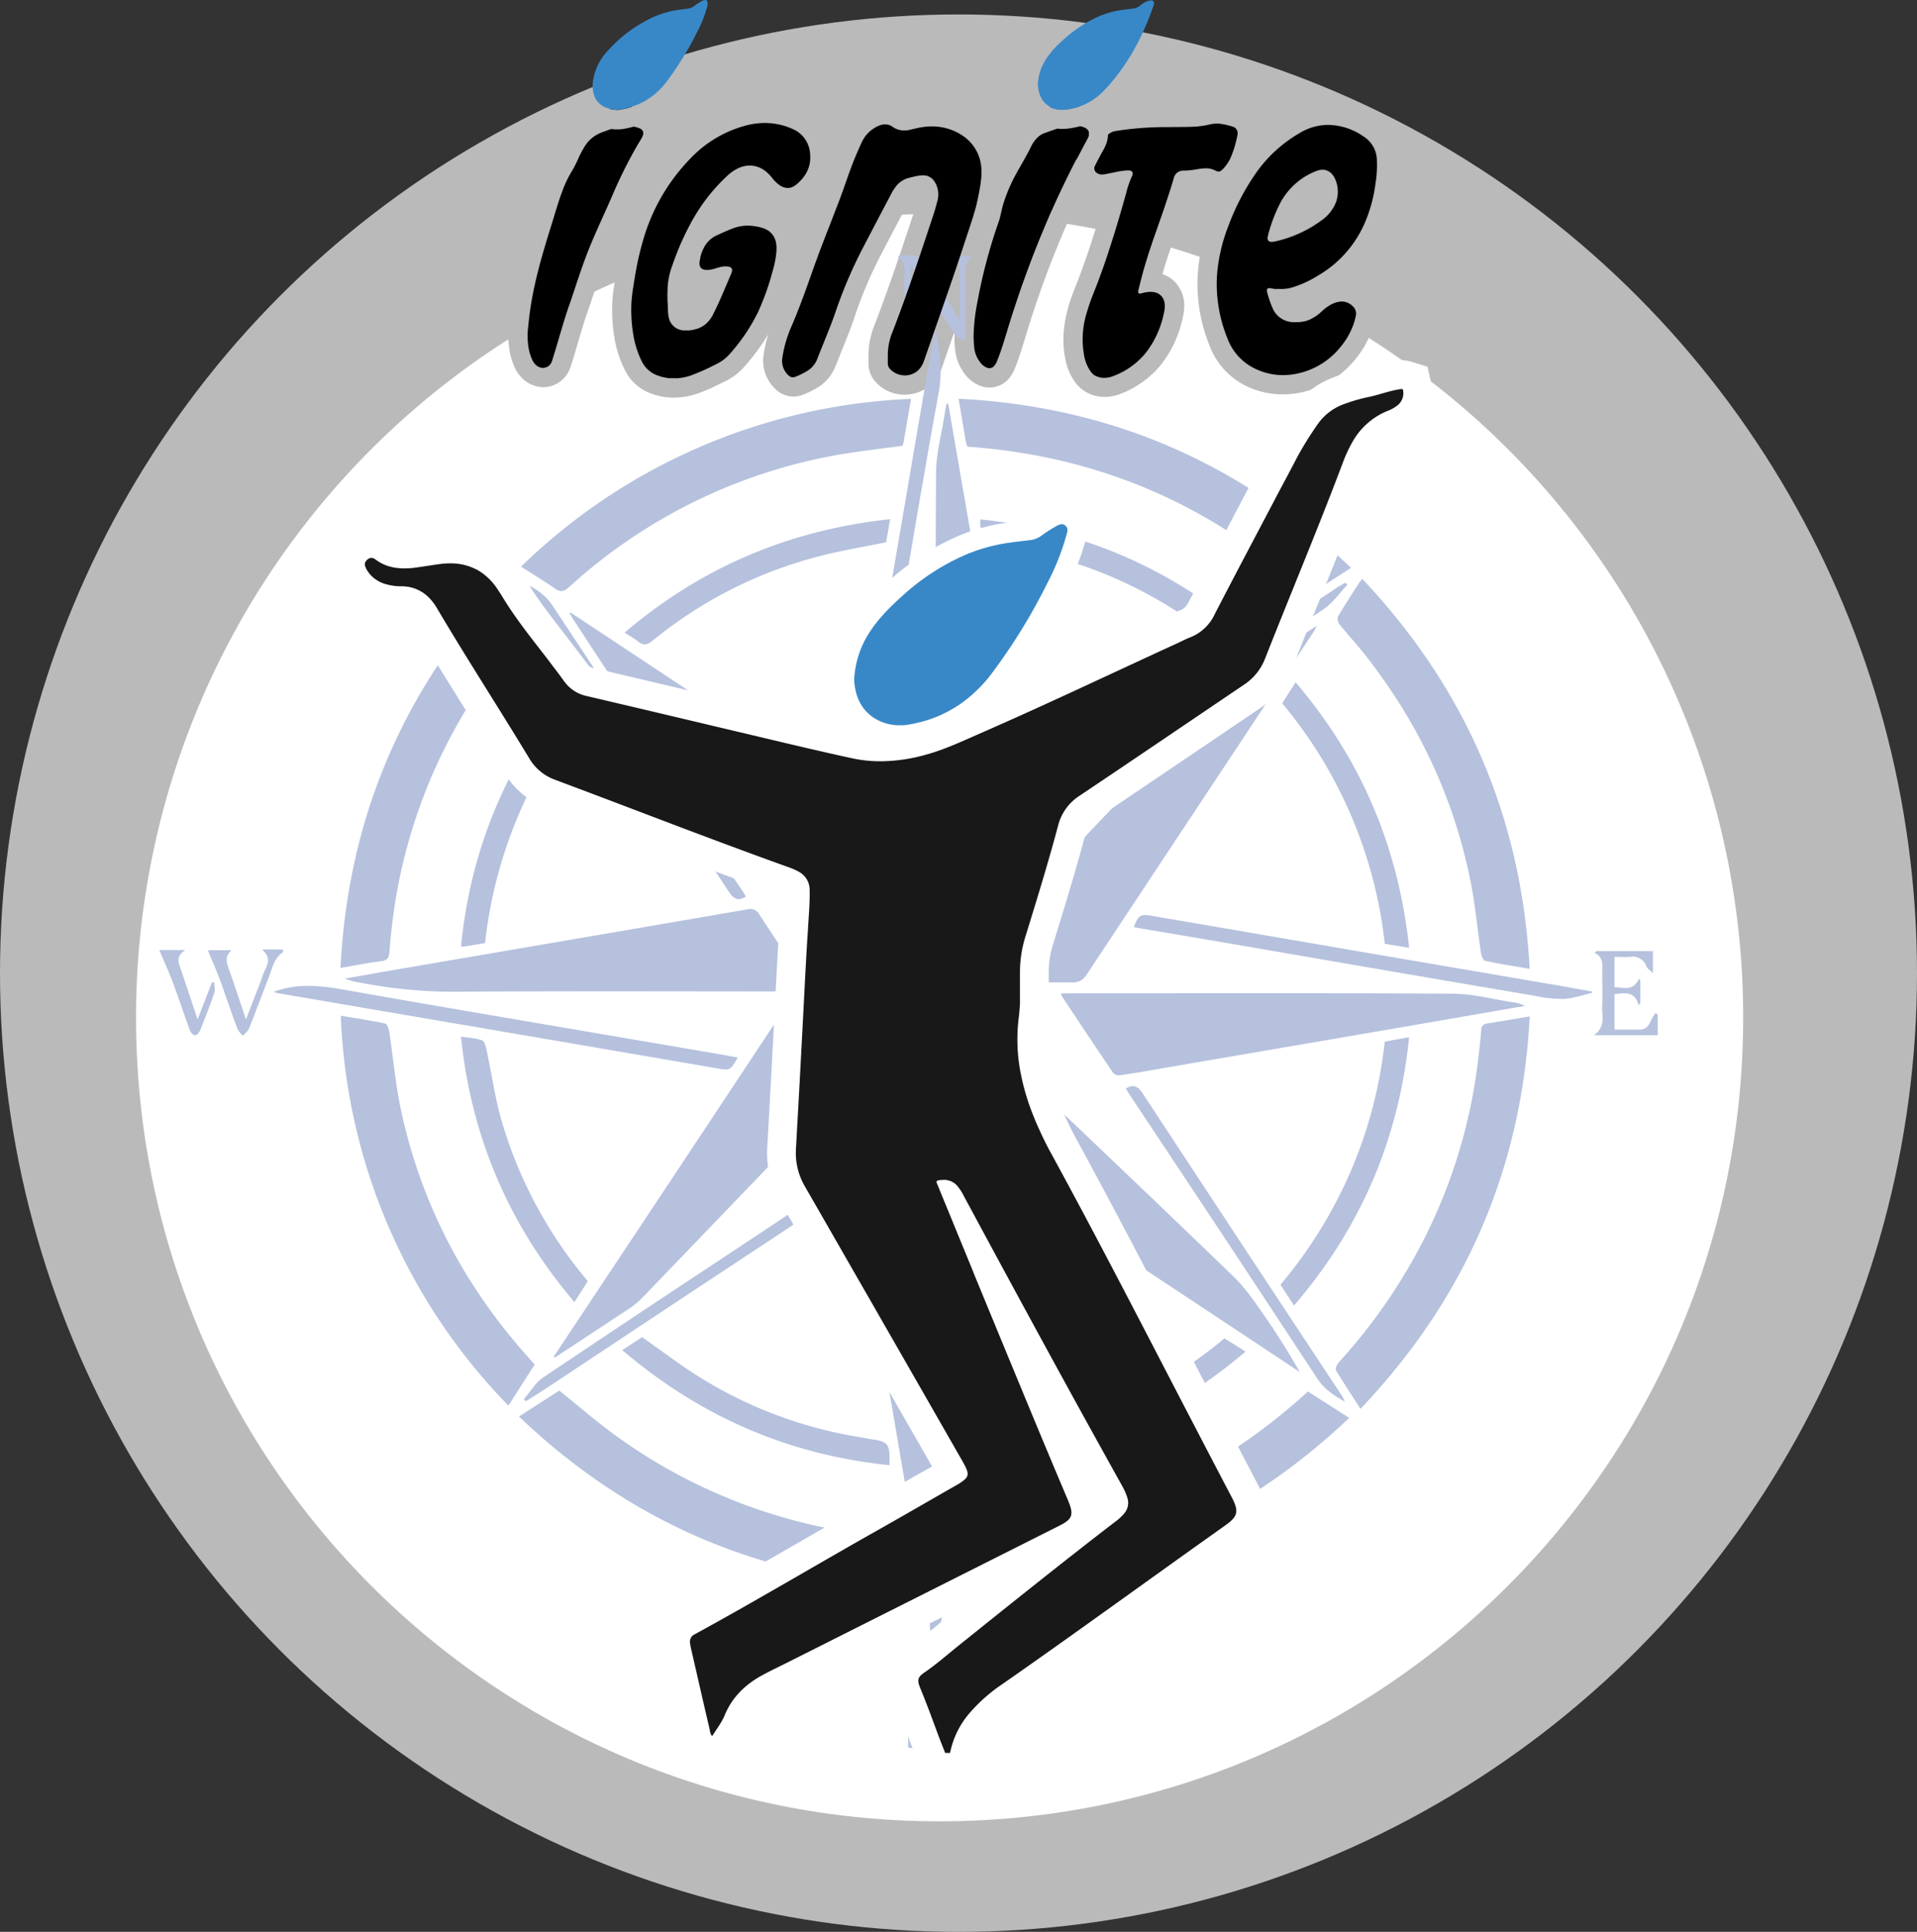 <svg xmlns="http://www.w3.org/2000/svg" viewBox="0 0 664.94 669.94"><rect x="0" y="0" width="664.94" height="669.94" fill="#333333" stroke="none"/><defs><style>.cls-1{fill:#bababa;}.cls-2{fill:#fff;}.cls-3{fill:#b5c1dd;}.cls-4{fill:#181818;}.cls-5{fill:#3888c8;}</style></defs><title>retreat_1</title><g id="Layer_2" data-name="Layer 2"><g id="Layer_7" data-name="Layer 7"><g id="Layer_2-2" data-name="Layer 2"><circle class="cls-1" cx="332.47" cy="337.48" r="332.47"></circle><path class="cls-2" d="M604.64,352.88c0,153.94-124.79,278.73-278.72,278.73S47.19,506.82,47.19,352.88A278.52,278.52,0,0,1,176.35,117.66c0,.73.08,1.47.17,2.23a23.93,23.93,0,0,0,2,7.54,12.85,12.85,0,0,0,3,4.1,10.43,10.43,0,0,0,6.93,2.74,10,10,0,0,0,9.4-6.88c.26-.72.46-1.39.66-2l.18-.61c.62-2,1.21-4,1.79-6,1.12-3.8,2.19-7.41,3.45-11,.7-2,1.39-4.1,2.08-6.14l.16-.48c2.31-1.11,4.65-2.17,7-3.22,0,0,0,.07,0,.1l-.13.93a48.24,48.24,0,0,0-.66,5.92,59.89,59.89,0,0,0,.78,12.49,39.23,39.23,0,0,0,3.67,11.11,16.34,16.34,0,0,0,9.08,8,22.12,22.12,0,0,0,7.78,1.41,25.87,25.87,0,0,0,8-1.34,55.79,55.79,0,0,0,7.56-3.23l1.91-.92a21.54,21.54,0,0,0,7.29-5.53,78,78,0,0,0,8.06-11,45.23,45.23,0,0,0-1.67,7.43,13.45,13.45,0,0,0,3.87,11.37,9.13,9.13,0,0,0,6.49,2.85,8.77,8.77,0,0,0,3.29-.65,28.71,28.71,0,0,0,5.19-2.55,15,15,0,0,0,6.12-7.3c.73-1.89,1.52-3.83,2.28-5.71,1.36-3.35,2.76-6.82,4-10.39A152.91,152.91,0,0,1,304.71,90c2.57-5,5.17-9.89,7.76-14.83l.39-.72c1.31-.07,2.62-.12,3.92-.16-4.16,12.6-8.49,25.61-13.31,38.1a28.47,28.47,0,0,0-2.23,11.31V126a9.34,9.34,0,0,0,2.62,6.6,13.55,13.55,0,0,0,9.83,4.29,10.44,10.44,0,0,0,1.36-.08,13.54,13.54,0,0,0,11.76-9.57c1.42-4.1,2.86-8.2,4.27-12.29,0,.77,0,1.57,0,2.37v.38c0,.21,0,.44,0,.69,0,.71.09,1.59.19,2.51a16.56,16.56,0,0,0,3.65,9.15,12.4,12.4,0,0,0,5,3.72,9.59,9.59,0,0,0,3.34.63,8.86,8.86,0,0,0,6.45-2.86,12,12,0,0,0,2.3-3.76c1.52-3.76,2.67-7.56,3.67-10.92a347.14,347.14,0,0,1,14.42-39.23q5,.78,9.93,1.76c-1.58,5.1-3.37,10.48-5.38,15.84-.36,1-.75,1.95-1.12,2.91-1,2.55-2.05,5.19-2.87,8-1.91,6.61-2.3,12.52-1.18,18.08a19.93,19.93,0,0,0,3.37,8.24,12.5,12.5,0,0,0,10.22,5.18c.22,0,.43,0,.64,0a15.71,15.71,0,0,0,5.21-1.16,33.2,33.2,0,0,0,13.89-10.15,39.32,39.32,0,0,0,7.38-15.9,19.49,19.49,0,0,0,.59-4.23,11.8,11.8,0,0,0-3.26-8.45,10.93,10.93,0,0,0-4.31-2.66c0-.1.06-.22.09-.33.85-3,1.81-5.94,2.82-8.91,3.37,1,6.73,2.09,10.05,3.22a55.87,55.87,0,0,0-.81,9.12A56.86,56.86,0,0,0,419.61,120a25.51,25.51,0,0,0,11.8,13.43A28.9,28.9,0,0,0,445,136.76a31,31,0,0,0,5.22-.46,32.64,32.64,0,0,0,20.27-12.19,31.23,31.23,0,0,0,4.27-6.93A278.49,278.49,0,0,1,604.64,352.88Z"></path></g><g id="Layer_11" data-name="Layer 11"><g id="LxmPsU.tif"><path class="cls-3" d="M192.09,470.44q20.39-30.68,40.77-61.37,19.72-29.76,39.43-59.54a4.5,4.5,0,0,1,3-2c15.14-.13,30.27-.09,46-.09-2.19,2.34-4,4.33-5.86,6.27q-46.35,48.22-92.73,96.43a25.35,25.35,0,0,1-4.15,3.45c-8.7,5.78-17.44,11.49-26.17,17.23Z"></path><path class="cls-3" d="M328,347.25l25.07,23.94c25,23.81,50,47.54,74.79,71.5,4,3.85,7.21,8.56,10.4,13.13,4.5,6.44,8.66,13.12,12.61,20q-10.19-6.75-20.35-13.5Q380.41,429.16,330.25,396a4.46,4.46,0,0,1-2.29-4.35C328,377.08,328,362.51,328,347.25Z"></path><path class="cls-3" d="M197.86,212.38l17.45,11.56q51.33,34,102.69,67.93a5.3,5.3,0,0,1,2.73,5c0,13.44.29,26.87.47,40.31,0,1,0,2,0,3.64l-15.76-14.93q-43.35-41.15-86.65-82.3a32.56,32.56,0,0,1-4.56-5.45c-5.41-8.06-10.71-16.2-16-24.31-.24-.36-.43-.75-.65-1.13Z"></path><path class="cls-3" d="M328.17,341c4.68-5,8.88-9.45,13.11-13.9q42.62-44.88,85.27-89.73A31.57,31.57,0,0,1,432,233.3c8-5.31,16-10.57,24.68-16.25a20,20,0,0,1-.9,1.84q-39.36,59.43-78.7,118.85c-1.29,1.95-2.6,3-5.19,2.95-12.87-.05-25.73.19-38.6.32Z"></path><path class="cls-3" d="M281,343.82h-4.85c-39.75,0-79.51-.16-119.26.1a169.4,169.4,0,0,1-31.74-3.11,27.81,27.81,0,0,1-5.6-1.44c6.52-1.14,13-2.3,19.55-3.42q36.28-6.21,72.56-12.42,23.77-4.06,47.53-8.17a3.58,3.58,0,0,1,4.21,1.79c5.13,7.91,10.45,15.7,15.68,23.53C279.67,341.53,280.17,342.43,281,343.82Z"></path><path class="cls-3" d="M368.13,344.47h3c44.23,0,88.46-.14,132.69.14,7.06,0,14.1,1.95,21.15,3a11.51,11.51,0,0,1,4,1.22l-44,7.61-79.57,13.64c-5.62,1-11.24,2-16.88,2.8a2.91,2.91,0,0,1-2.4-.77c-6-8.9-12-17.88-17.93-26.84C368.06,345.15,368.13,344.92,368.13,344.47Z"></path><path class="cls-3" d="M328.9,140q1.83,10.59,3.65,21.17,6,34.57,11.88,69.16,4.29,25,8.5,50.06a2.81,2.81,0,0,1-.85,2.33c-8.95,6.12-18,12.13-27.31,18.39-.09-1.13-.22-1.92-.22-2.71,0-44.8-.14-89.59.14-134.39,0-6.86,2-13.72,3-20.57.18-1.16.44-2.31.66-3.47Z"></path><path class="cls-3" d="M319.79,548.28c-.67-3.76-1.37-7.52-2-11.29q-6.81-39.8-13.61-79.58-4.25-24.89-8.41-49.8a2.78,2.78,0,0,1,.9-2.27c8.9-6,17.85-12,27.29-18.31.08,1.27.17,2.14.17,3,0,44.61.14,89.22-.14,133.83,0,7.06-2,14.1-3.08,21.15-.17,1.08-.4,2.15-.6,3.23Z"></path><path class="cls-3" d="M468.63,196.92l-14.28,9.22q-50.5-46.44-118.79-51.24a8.31,8.31,0,0,1-.48-1.4c-.84-4.87-1.65-9.74-2.58-15.22C385.18,140.94,430.2,160.48,468.63,196.92Z"></path><path class="cls-3" d="M176.76,199.57c3,4.65,5.77,8.84,8.31,13.19.37.63-.18,2.26-.82,3A193.88,193.88,0,0,0,159,250.61a184.51,184.51,0,0,0-22.72,67.75c-.5,3.87-.91,7.76-1.19,11.65-.14,2-.62,3.05-2.87,3.32-4.59.56-9.13,1.49-14.12,2.34C120.8,282.82,140.39,237.84,176.76,199.57Z"></path><path class="cls-3" d="M471.9,488.58c-3-4.71-5.89-9-8.5-13.39-.33-.55.36-2.08,1-2.77A192.5,192.5,0,0,0,488,440.52a185.45,185.45,0,0,0,24.36-70.16c.57-4.34,1.06-8.7,1.41-13.06a2.22,2.22,0,0,1,2.18-2.38c4.68-.75,9.36-1.55,14.65-2.44C527.88,405.13,508.39,450.17,471.9,488.58Z"></path><path class="cls-3" d="M180,491.23l14-9c6.37,5.12,12.35,10.31,18.72,15a187.37,187.37,0,0,0,87.95,34.92c3.58.47,7.21.65,10.8,1.09.7.09,1.81.67,1.91,1.18,1,5,1.79,10.07,2.73,15.56C263.35,547.15,218.27,527.66,180,491.23Z"></path><path class="cls-3" d="M453.68,482.56c4.66,3,9.29,5.94,14.33,9.16-38.11,36.06-82.95,55.4-135.37,58.19,1-5.69,1.89-11,2.86-16.64Q403.35,528.56,453.68,482.56Z"></path><path class="cls-3" d="M118.18,352.24c5.4.9,10.46,1.65,15.46,2.72.65.14,1.21,1.88,1.38,2.94,1.4,9.11,2.18,18.35,4.13,27.34,7,32.52,22.11,61,44.31,85.72.63.7,1.25,1.41,2,2.23l-9.11,14.26a204.74,204.74,0,0,1-58.14-135.21Z"></path><path class="cls-3" d="M316,138.33c-.9,5.25-1.71,10-2.54,14.8a11.31,11.31,0,0,1-.44,1.46c-8,1.13-16,1.93-23.8,3.4a186.18,186.18,0,0,0-91.87,45.64c-1.86,1.68-3.06,1.74-5,.37-3.66-2.56-7.5-4.86-11.62-7.49A205.77,205.77,0,0,1,316,138.33Z"></path><path class="cls-3" d="M472.5,200.71c35.95,38.09,55.3,82.88,58.08,135.28-5.41-.94-10.45-1.72-15.43-2.78-.65-.14-1.28-1.66-1.43-2.61-1.28-8.46-2-17-3.73-25.39-5.86-29.06-18.33-55.11-36.68-78.35-2.83-3.59-5.95-6.94-8.81-10.51a2.89,2.89,0,0,1-.38-2.6c2.32-3.93,4.84-7.75,7.3-11.6C471.67,201.76,472,201.4,472.5,200.71Z"></path><path class="cls-3" d="M215.84,468.19l6.9-4.48c6.25,4.38,12.23,8.93,18.54,13a150.34,150.34,0,0,0,58,21.84c.75.12,1.49.35,2.24.45,6.76.92,7.2,1.48,7,9.11C273.55,504.53,242.9,491.28,215.84,468.19Z"></path><path class="cls-3" d="M432.85,220l-7,4.43c-6.08-4.28-11.83-8.67-17.91-12.56a153.36,153.36,0,0,0-64.74-23.15,3.36,3.36,0,0,1-2.23-1.86,23.26,23.26,0,0,1-.93-4.74,14.6,14.6,0,0,1,0-2C375.18,183.69,405.86,196.94,432.85,220Z"></path><path class="cls-3" d="M168.25,327.06l-7.68,1.25c-.08,0-.18,0-.65-.14,3.47-35,16.78-65.72,39.84-92.75,1,1.43,1.72,2.58,2.48,3.75s1.41,2.24,2.2,3.51A157.19,157.19,0,0,0,168.25,327.06Z"></path><path class="cls-3" d="M448.85,452.74c-1.66-2.54-3.15-4.83-4.7-7.22a158.67,158.67,0,0,0,24.43-39.47,156.74,156.74,0,0,0,11.75-44.83l8.44-1.54C485.19,395.07,472,425.8,448.85,452.74Z"></path><path class="cls-3" d="M488.78,328.69l-8.44-1.38a156.69,156.69,0,0,0-35.58-83.4l4.64-7.31C472.05,263.22,485.05,293.58,488.78,328.69Z"></path><path class="cls-3" d="M424.73,464.12l7.31,4.59c-26.68,22.73-57.12,35.71-92,39.39.22-1.62.38-3,.61-4.35s.5-2.59.79-4.07A157.22,157.22,0,0,0,424.73,464.12Z"></path><path class="cls-3" d="M203.87,444.33l-4.62,7.23c-22.69-26.69-35.73-57.1-39.36-92.06,2.66.41,5.15.48,7.37,1.29.84.31,1.26,2.27,1.54,3.55,1.7,7.89,2.85,15.93,5,23.68a151.62,151.62,0,0,0,28.23,54C202.66,442.76,203.24,443.51,203.87,444.33Z"></path><path class="cls-3" d="M308.76,180.05c-.54,3.12-1,5.71-1.38,8-7.68,1.57-15.18,2.82-22.53,4.67a150.48,150.48,0,0,0-58.44,29.42c-1.91,1.55-3.27,1.77-5.14.29-1.33-1.06-2.83-1.9-4.6-3.06C243.27,196.74,273.69,183.8,308.76,180.05Z"></path><path class="cls-3" d="M255.89,366.73c-2.57,4.51-2.69,4.53-6.94,3.8q-46.12-7.92-92.25-15.79Q126.32,349.55,96,344.35a4.23,4.23,0,0,1-1-.41c8.65-3.27,17.26-2,25.94-.44,18.36,3.28,36.74,6.4,55.11,9.55l72.3,12.33C250.8,365.8,253.29,366.27,255.89,366.73Z"></path><path class="cls-3" d="M347.14,412.73c4.49,2.44,4.56,2.45,3.78,7q-5.85,34-11.75,68-6.8,39.66-13.52,79.32c-.35,2-.78,4.09-1.23,6.42-2.74-8.31-2.32-16.29-.82-24.52,4.56-25.08,8.7-50.23,13-75.34C340.1,453.43,343.61,433.19,347.14,412.73Z"></path><path class="cls-3" d="M552.18,344.33c-3.24.73-6.46,1.91-9.73,2.07a47.16,47.16,0,0,1-10.14-1.07Q483.22,337,434.12,328.5q-20.4-3.5-40.82-6.94c1.45-4.08,2.23-4.64,6-4q34.18,5.85,68.36,11.75,36.15,6.19,72.3,12.35c4.1.71,8.2,1.46,12.3,2.19Z"></path><path class="cls-3" d="M301.53,275.11c-4.33-1.62-4.55-1.9-3.9-5.75q5-29.13,10-58.25Q313,180,318.27,148.94l6-34.73c2,7.83,2.64,14.83,1.27,22.27-4.77,25.92-9.05,51.93-13.53,77.91Q306.76,244.74,301.53,275.11Z"></path><path class="cls-3" d="M291,409.5c1.58,2.68.89,4.19-1.64,5.86q-50.08,33-100,66.16c-2.28,1.51-4.61,2.94-6.92,4.41l-.76-.69c2.2-2.54,4-5.71,6.67-7.52,25.43-17.09,51-34,76.56-50.89,7.92-5.26,15.82-10.57,23.74-15.85C289.43,410.46,290.24,410,291,409.5Z"></path><path class="cls-3" d="M390.51,377.51c2.93-1.78,4.4-.55,6,1.91q34.11,51.94,68.4,103.77a15.41,15.41,0,0,1,1.57,2.92c-3.69-2.16-7.11-4.3-9.59-8.08q-32.31-49.2-64.93-98.19C391.46,379.06,391,378.26,390.51,377.51Z"></path><path class="cls-3" d="M467.36,202.81c-2.75,2.87-5.09,6.34-8.31,8.5Q409.13,244.78,359,277.88c-.39.26-.79.5-1.25.78-1.71-2.51-1.18-4,1.35-5.7q52.69-34.69,105.27-69.58c.75-.49,1.55-.89,2.33-1.33Z"></path><path class="cls-3" d="M182.12,202.33c3.72,1.87,7,3.88,9.4,7.48Q224.7,260,258.15,309.92c.2.31.35.65.52,1-2.76,1.78-4.25.77-5.9-1.74q-34.7-52.56-69.57-105C182.81,203.56,182.48,202.94,182.12,202.33Z"></path><path class="cls-3" d="M311.92,88.58a36.79,36.79,0,0,1,5.66.09,4.32,4.32,0,0,1,2.49,1.89c3.57,5.51,7,11.11,10.51,16.67.59,1,1.22,1.87,2.31,3.51,0-6.74.09-12.68-.09-18.61,0-1-1.24-1.95-2.13-3.25h6.51c-3.8,3.67-2,8.29-2.19,12.52-.26,5.41-.06,10.83-.06,16.25l-.78.66c-1-.8-2.3-1.4-3-2.42-5-7.67-9.81-15.42-15-23.63a25,25,0,0,0-.29,2.5c0,5.06-.14,10.11,0,15.16a67.25,67.25,0,0,0,1.15,7.75H311c3.68-2.54,2.63-5.8,2.69-8.77.09-4.1,0-8.2,0-12.3,0-2.66.7-5.52-2.24-7.44Z"></path><path class="cls-3" d="M575,351.78V359H552.87c4.2-2.94,2.73-6.63,2.87-9.95.16-3.8.06-7.62,0-11.43,0-2.65.73-5.53-2.7-7.25l.66-.52h19.64v7.6c-1-1-1.9-1.48-2.2-2.22a5,5,0,0,0-5.59-3.4c-1.79.13-3.58,0-5.55,0v10.51c3.12.1,6.5,1.56,8.55-3l.43.71v7.77l-.6.79c-1.37-5.18-4.9-4.13-8.38-3.89v12.33h8.82c3.58,0,3.57-3.86,5.46-5.68Z"></path><path class="cls-3" d="M315,606v-6.8l.73-.41a31,31,0,0,1,1.74,2.7c1.68,3.34,3.86,4.57,7.37,4a5.49,5.49,0,0,0,4.71-4.4,4.9,4.9,0,0,0-2.21-5.72c-2.12-1.26-4.36-2.31-6.55-3.47-2.73-1.45-4.82-3.35-5-6.76-.24-5.65,4.23-9.29,9.76-7.9,1.76.45,3.55.81,5.91,1.34v5.84l-.84.41c-.67-1.07-1.38-2.12-2-3.22-2-3.55-6.31-4.11-8.37-1-1.44,2.14-1,4.47,1.51,6.13a52.3,52.3,0,0,0,5.57,2.88c5.73,2.92,7.66,6.7,5.95,11.63-1.58,4.55-6.7,7-12.25,5.91C319.13,606.71,317.16,606.39,315,606Z"></path><path class="cls-3" d="M90.87,329.26h7.25c0,.4.17.85.07.92-3.14,2.05-3.73,5.54-4.94,8.67-2.3,5.94-4.5,11.91-6.87,17.81-.39,1-1.44,1.7-2.18,2.53a10.43,10.43,0,0,1-1.87-2.45c-2.08-5.61-4-11.28-6-16.89C75,336.4,73.52,333,72.08,329.51H80c0-.06.15.21.1.26-2.32,2.13-1.39,4.42-.52,6.86,1.91,5.33,3.65,10.73,5.74,16.91,1.19-3.12,2.12-5.53,3.05-7.94s1.94-4.76,2.7-7.2C92,335.52,94.94,332.73,90.87,329.26Z"></path><path class="cls-3" d="M55.23,329.45h9.09c-3.59,2.31-2.33,4.58-1.53,6.89,1.88,5.47,3.67,11,5.74,17.17l5-12.86.81.07c0,1.21.32,2.52,0,3.6-1.52,4.4-3.2,8.74-4.94,13.06-.29.72-1.19,1.65-1.8,1.64s-1.46-1-1.73-1.71c-2.12-5.79-4.06-11.66-6.21-17.44C58.28,336.34,56.7,332.92,55.23,329.45Z"></path><path class="cls-3" d="M327.92,344.42c-1.5,1.1-2.38,2.24-3.09,2.14a3,3,0,0,1-1.92-2.15c-.09-.58,1.11-1.91,1.77-1.94C325.5,342.44,326.36,343.42,327.92,344.42Z"></path></g></g><g id="Layer_1-2" data-name="Layer 1"><path class="cls-4" d="M324.38,612.78l-2-5c-.61-1.53-1.21-3-1.78-4.59-2.26-6.19-4.22-11.31-6.18-16.14s-.94-8.4,3.41-11.37c2.8-1.93,5.44-4.1,8.23-6.4,1.05-.86,2.11-1.73,3.17-2.58l2.8-2.25C348.86,551,366.23,537,383.63,523.7a14,14,0,0,0,1.79-1.54l.14-.14a4.69,4.69,0,0,0,.41-.47c.35-.46.32-.55.23-.83a15.67,15.67,0,0,0-1.31-3c-9-16.18-18.2-32.86-28.05-50.93l-.95-.95V465c-4.23-7.75-8.41-15.43-12.47-22.94,5.74,14,11.84,28.78,18,43.52l.38.92v0c4.42,10.65,8.93,21.43,13.42,32.05.32.78.59,1.49.81,2.15,1.7,5.24.24,9.13-4.47,11.94-.91.55-1.81,1-2.67,1.41l-.67.33-92.35,46.44-.72.36-2.55,1.27c-2,1-3.83,1.89-5.66,2.88-5.36,2.9-8.92,6.66-10.91,11.47a32.66,32.66,0,0,1-3.34,5.84c-.45.67-.9,1.35-1.34,2l-3.48,5.66-4.47-4.92a8.48,8.48,0,0,1-2.08-4.76c0-.11,0-.22,0-.32-1.55-6.62-3.06-13.24-4.58-19.86l-1.81-7.92c-.14-.63-.29-1.38-.39-2.21a7.75,7.75,0,0,1,4.13-7.93c12.84-7,25.72-14.43,38.17-21.62,7.82-4.51,15.91-9.17,23.92-13.69,6.34-3.58,12.76-7.27,19-10.83l8.9-5.1c.55-.33,1.09-.63,1.59-.95-.42-.79-.88-1.6-1.37-2.45l-27.39-47.77q-4.89-8.55-9.8-17.07-8.24-14.38-16.5-28.73a28,28,0,0,1-3.91-16c.12-2.07.24-4.12.34-6.17.39-6.81.75-13.58,1.12-20.36l.63-11.7q.33-6.13.64-12.27.39-7.69.8-15.38c.18-3.17.38-6.33.58-9.5.18-2.71.35-5.43.51-8.14.12-2.26.17-4.22.13-6a2.16,2.16,0,0,0-1.32-2.07,18.65,18.65,0,0,0-3-1.29c-17.54-6.29-35.23-13-52.35-19.51q-10.53-4-21.06-8l-7.26-2.72a22.23,22.23,0,0,1-11.46-9.55c-4.48-7.37-9.13-14.83-13.62-22l-4.7-7.55c-5.45-8.75-9.84-16-13.8-22.66A13.69,13.69,0,0,0,146,211.5a8.31,8.31,0,0,0-6.56-3.1l-.3,0a24.06,24.06,0,0,1-6.63-1,16.49,16.49,0,0,1-5.17-2.52,15.54,15.54,0,0,1-4.63-5.38l-.2-.38,0-.06a6.88,6.88,0,0,1,1.47-8.41,7,7,0,0,1,5-2.14,7.43,7.43,0,0,1,4.47,1.59,9.45,9.45,0,0,0,3.28,1.6l.43.12c.26.07.53.12.8.17l.92.11c.47,0,1,.07,1.54.07s1.36,0,2-.1c.52,0,1-.1,1.4-.16,1.22-.16,2.45-.35,3.68-.54,1.7-.26,3.46-.53,5.24-.73a28.82,28.82,0,0,1,3.52-.21,24.18,24.18,0,0,1,11.31,2.64,23.49,23.49,0,0,1,2.51,1.51,26.43,26.43,0,0,1,6.34,6.44c.91,1.31,1.72,2.61,2.5,3.87.39.63.77,1.26,1.17,1.88,3.46,5.37,7.52,10.6,11.44,15.66l2.2,2.83c2,2.62,4.08,5.32,6.1,8.06a7.88,7.88,0,0,0,4.9,3.21q19.53,4.58,39,9.21l28.63,6.77c7.81,1.85,16.12,3.8,24.36,5.57a41.88,41.88,0,0,0,4.41.71c.7.06,1.44.13,2.18.16s1.49.06,2.22.06a53.9,53.9,0,0,0,14.67-2.18A113.83,113.83,0,0,0,335.39,251l3.51-1.54c15.5-6.75,31.11-14,46.21-21q10.88-5.05,21.75-10.06l1.09-.52c1-.49,2.08-1,3.26-1.46,2.48-.94,4.26-2.67,5.79-5.62,5-9.71,10.22-19.56,15.23-29.08l4.44-8.42q1.77-3.36,3.56-6.72c1.84-3.46,3.73-7,5.55-10.54a101.59,101.59,0,0,1,6-9.77c.42-.63.84-1.26,1.25-1.89,2.65-4,6.51-6.9,11.8-8.93a61.11,61.11,0,0,1,9.32-2.65c1.3-.28,2.63-.66,4-1.06a57,57,0,0,1,6.18-1.51,7.72,7.72,0,0,1,1.78-.22,7,7,0,0,1,2,.29l2.79.86.63,2.84a10.31,10.31,0,0,1-3.93,10.78,17.84,17.84,0,0,1-4.35,2.41,19.42,19.42,0,0,0-9.69,8.52,43,43,0,0,0-3,6.55C465.06,176.55,459.22,191,453.56,205c-3.33,8.25-6.78,16.79-10.1,25.2a24,24,0,0,1-9.09,11.26l-17.12,11.59c-13.05,8.84-26.55,18-39.86,26.9a12.41,12.41,0,0,0-5.48,7.51c-3.43,12.88-7.41,25.78-11.26,38.27l-.2.65a36,36,0,0,0-1.6,10.69c0,.66,0,1.33,0,2s0,1.48,0,2.22c0,1.19,0,2.37,0,3.57,0,.25,0,.55,0,.86s0,.91,0,1.38c0,.25,0,.51,0,.76,0,.43,0,.85-.06,1.28-.1,1.62-.22,3-.39,4.27a55.4,55.4,0,0,0,.59,17.5,75.06,75.06,0,0,0,3.54,12.44c.86,2.29,1.82,4.57,2.83,6.77,1.1,2.42,2.32,4.84,3.74,7.43,13.47,24.7,26.63,50.05,39.35,74.56l10.2,19.63q5.48,10.51,11,21l2.11,4.05c3.74,7.17,2.68,11.56-3.9,16.22-1.82,1.28-3.65,2.58-5.47,3.88q-7.57,5.37-15.12,10.78l-11.66,8.37c-14.68,10.53-29.85,21.42-44.95,31.91a51.64,51.64,0,0,0-10.22,8.92,25,25,0,0,0-5.94,11.78l-.75,4.1Z"></path><path class="cls-2" d="M486.11,134.94a1.44,1.44,0,0,1,.49.08,5.35,5.35,0,0,1-2.12,5.75,12.61,12.61,0,0,1-3.16,1.72,24.42,24.42,0,0,0-12.1,10.6,48.76,48.76,0,0,0-3.42,7.32c-8.59,22.8-18.05,45.28-27,68a19,19,0,0,1-7.24,9c-19,12.83-37.94,25.71-57,38.48a17.3,17.3,0,0,0-7.53,10.37c-3.46,13-7.44,25.88-11.41,38.73a41.8,41.8,0,0,0-1.83,12.15c0,.71,0,1.42,0,2.14s0,1.41,0,2.12c0,1.17,0,2.34,0,3.51,0,.27,0,.54,0,.8,0,.44,0,.88,0,1.34,0,.22,0,.46,0,.69,0,.39,0,.78-.06,1.16-.08,1.32-.18,2.65-.36,4a60.76,60.76,0,0,0,.63,19.06,79.47,79.47,0,0,0,3.78,13.29q1.37,3.62,3,7.11c1.19,2.62,2.49,5.2,3.88,7.73,17,31.12,33.14,62.67,49.51,94.1q6.53,12.56,13.09,25.07c2.55,4.9,2.15,6.62-2.36,9.81-1.83,1.3-3.66,2.59-5.49,3.9q-7.56,5.37-15.12,10.79c-18.81,13.47-37.56,27-56.56,40.24a56.71,56.71,0,0,0-11.18,9.8,30.05,30.05,0,0,0-7,14.1h-1.7c-.82-2.11-1.68-4.21-2.47-6.33-2-5.45-4-10.88-6.23-16.28-1.12-2.76-.8-3.72,1.6-5.36,4.1-2.82,7.84-6.11,11.71-9.22,18-14.43,36-28.89,54.28-42.92a19.87,19.87,0,0,0,2.35-2,8.86,8.86,0,0,0,.9-1,5.6,5.6,0,0,0,1.05-5.39,20.8,20.8,0,0,0-1.69-3.9q-14.32-25.7-28.39-51.53s0,0,0,0Q349,442,337.18,420.07l-2.88-5.34a17.85,17.85,0,0,0-2.32-3.56,6,6,0,0,0-4.72-2,11.56,11.56,0,0,0-1.73.15c-.64.09-.83.44-.56,1,.54,1.31,1.07,2.63,1.6,3.94q2.55,6.15,5.06,12.31,1,2.43,2,4.87v0c.73,1.8,1.48,3.59,2.21,5.39.68,1.64,1.36,3.28,2,4.94q9.41,22.85,18.87,45.7h0q6.84,16.53,13.82,33c.24.58.46,1.18.66,1.78,1,3,.4,4.46-2.28,6.07-1,.57-2,1.05-3,1.56l-93.08,46.81c-2.79,1.4-5.6,2.73-8.34,4.21-5.92,3.21-10.53,7.61-13.15,14-1.06,2.56-2.82,4.74-4.31,7.17-.82-.9-.75-2-1-2.86-2.17-9.25-4.26-18.5-6.39-27.75-.12-.57-.22-1.13-.29-1.69a2.78,2.78,0,0,1,1.59-3c20.91-11.41,41.37-23.62,62.12-35.33,9.2-5.19,18.34-10.48,27.51-15.73.93-.53,1.85-1,2.74-1.64,2.59-1.72,2.89-2.74,1.54-5.47-.56-1.14-1.2-2.25-1.85-3.35q-13.66-23.88-27.36-47.75-4.89-8.55-9.8-17.07-8.24-14.38-16.5-28.73a23.09,23.09,0,0,1-3.26-13.21c.12-2.07.24-4.13.34-6.2.51-8.88,1-17.75,1.46-26.64h0c.09-1.8.2-3.61.29-5.41.5-9.21.94-18.42,1.45-27.63.32-5.89.74-11.77,1.08-17.64.12-2.12.18-4.26.14-6.38a7.13,7.13,0,0,0-3.76-6.28,23.11,23.11,0,0,0-3.89-1.69c-24.59-8.81-48.91-18.27-73.36-27.47l-7.26-2.72a17.1,17.1,0,0,1-9-7.46c-6-9.93-12.21-19.77-18.34-29.64-4.66-7.48-9.27-15-13.75-22.56a18.37,18.37,0,0,0-1.87-2.62,13.21,13.21,0,0,0-10.2-4.83,3.24,3.24,0,0,0-.44,0,19.55,19.55,0,0,1-5.25-.77,11.19,11.19,0,0,1-3.6-1.76,10.41,10.41,0,0,1-3.17-3.69.46.46,0,0,0,0-.1c-.63-1.23-.51-2,.33-2.78a2.18,2.18,0,0,1,1.53-.76,2.66,2.66,0,0,1,1.51.61,14.43,14.43,0,0,0,4.92,2.41h0c.17,0,.33.09.5.12.41.11.84.19,1.26.27l1.23.14a19.24,19.24,0,0,0,2,.1q1.24,0,2.52-.12c.52,0,1-.11,1.56-.18,3-.38,5.89-.93,8.85-1.27a25,25,0,0,1,3-.17,19.17,19.17,0,0,1,9,2.07,16.77,16.77,0,0,1,1.95,1.17,21.07,21.07,0,0,1,5.13,5.22c1.25,1.81,2.36,3.72,3.55,5.57,4.23,6.57,9.12,12.67,13.89,18.85,2,2.65,4.05,5.29,6,8a12.84,12.84,0,0,0,7.8,5.12c22.56,5.28,45.1,10.66,67.66,16,8.13,1.92,16.27,3.83,24.44,5.59a45.26,45.26,0,0,0,4.94.79c.83.08,1.64.15,2.47.19s1.64.06,2.46.06a59.5,59.5,0,0,0,16-2.36c6.7-1.88,13-4.9,19.34-7.66,22.87-10,45.38-20.74,68.05-31.12,1.35-.63,2.67-1.33,4.06-1.86a15.65,15.65,0,0,0,8.44-8c6.47-12.53,13.08-25,19.65-37.48,3-5.77,6.14-11.51,9.13-17.3a121.61,121.61,0,0,1,7-11.2,18.9,18.9,0,0,1,9.41-7,56.8,56.8,0,0,1,8.59-2.43c3.39-.74,6.66-2,10.09-2.55a4.6,4.6,0,0,1,.84-.13m0-10a12.33,12.33,0,0,0-2.73.31,63.32,63.32,0,0,0-6.6,1.61c-1.32.38-2.57.74-3.72,1a65.45,65.45,0,0,0-10.1,2.88c-6.25,2.4-10.88,5.93-14.11,10.79v0l-1.24,1.87a104.59,104.59,0,0,0-6.26,10.26c-1.79,3.47-3.68,7-5.51,10.46-1.2,2.25-2.4,4.51-3.58,6.76l-4.44,8.43c-5,9.52-10.21,19.37-15.24,29.1-1.23,2.36-2.25,2.91-3.11,3.23-1.41.54-2.61,1.12-3.67,1.64l-1,.49c-7.27,3.33-14.63,6.75-21.74,10-15.08,7-30.66,14.25-46.11,21l-3.53,1.55A110.22,110.22,0,0,1,318.85,252a49.14,49.14,0,0,1-13.32,2c-.57,0-1.22,0-2-.05-.56,0-1.18-.08-1.95-.15a33.88,33.88,0,0,1-3.82-.61c-8.2-1.77-16.49-3.71-24.27-5.55l-28.6-6.77c-12.8-3-26-6.16-39.08-9.22a2.91,2.91,0,0,1-2-1.29c-2.06-2.78-4.15-5.51-6.17-8.15l-2.21-2.85c-4-5.21-7.85-10.12-11.2-15.32-.37-.58-.75-1.19-1.12-1.79-.82-1.32-1.66-2.68-2.63-4.08l0,0v0a31.1,31.1,0,0,0-7.59-7.67,27.07,27.07,0,0,0-3-1.84,29.09,29.09,0,0,0-13.61-3.2,34.77,34.77,0,0,0-4.11.24c-1.88.21-3.68.49-5.41.76-1.25.19-2.42.38-3.58.53l-1,.12h-.16c-.54.05-1.08.08-1.59.08a9.32,9.32,0,0,1-1-.05l-.65-.07-.36-.07-.06,0-.29-.08a4.52,4.52,0,0,1-1.59-.77l0,0h0a12.32,12.32,0,0,0-7.44-2.57A12.38,12.38,0,0,0,117.81,201l.07.19.37.71a20.38,20.38,0,0,0,6.11,7.08A21.61,21.61,0,0,0,131,212.2h.07a29.57,29.57,0,0,0,7.84,1.16h.34a3.3,3.3,0,0,1,2.84,1.3l0,0,0,0A9.16,9.16,0,0,1,143,216c4,6.73,8.39,14,13.85,22.73l4.69,7.53c4.49,7.21,9.13,14.66,13.6,22a27.12,27.12,0,0,0,14,11.64l3.6,1.35,3.65,1.37c7,2.63,14.14,5.34,21,8,17.14,6.51,34.87,13.24,52.48,19.55l1,.39c0,1.21-.05,2.53-.14,4q-.23,4-.5,8.1c-.2,3.13-.41,6.36-.58,9.56q-.42,7.68-.8,15.36-.32,6.15-.64,12.29c0,.92-.1,1.82-.15,2.73l-.15,2.69v.26h0l-.32,5.89c-.36,6.7-.73,13.63-1.12,20.45v.05q-.16,3.08-.35,6.14a33.32,33.32,0,0,0,4.57,18.77c6,10.37,11.37,19.76,16.5,28.72q4.9,8.53,9.79,17.07,13.19,23,26.32,45.9L317.18,512c-6.21,3.57-12.63,7.25-19,10.82-8,4.53-16.13,9.21-24,13.73-12.43,7.16-25.28,14.57-38,21.53l0,0h0a12.71,12.71,0,0,0-6.67,12.81v.1c.1.8.24,1.62.45,2.6v.07l0,.06,1.8,7.87c1.48,6.48,3,13.17,4.55,19.77v.09a13.47,13.47,0,0,0,3.33,7.38l9,9.83,7-11.32c.37-.59.79-1.22,1.23-1.88a37,37,0,0,0,3.82-6.73c1.54-3.76,4.3-6.61,8.66-9,1.75-.95,3.57-1.85,5.49-2.8l2.58-1.28,54.17-27.24-2.59,2.08-2.81,2.24-3.22,2.64c-2.71,2.22-5.26,4.33-7.89,6.13-6.27,4.29-8.08,10.3-5.21,17.37,1.94,4.77,3.88,9.84,6.11,16v0c.6,1.6,1.22,3.17,1.82,4.68l.72,1.82,2.49,6.35h16.84l1.51-8.2a20.27,20.27,0,0,1,4.83-9.44,46.21,46.21,0,0,1,9.27-8c15.12-10.52,30.32-21.42,45-32q5.82-4.18,11.65-8.36c6.05-4.34,10.71-7.65,15.09-10.76l5.48-3.9c3.19-2.25,6.61-5.21,7.78-10.09s-.53-9-2.33-12.5l-2.1-4q-5.49-10.51-11-21.05-5.11-9.82-10.21-19.65c-12.73-24.53-25.9-49.9-39.39-74.63-1.36-2.49-2.53-4.8-3.56-7.07v0l0,0c-1-2.09-1.87-4.26-2.69-6.43A69.94,69.94,0,0,1,363.82,370a50.56,50.56,0,0,1-.54-15.94c.18-1.36.32-2.83.42-4.6,0-.45.05-.9.07-1.35,0-.24,0-.51,0-.81,0-.49,0-1,0-1.45s0-.71,0-1c0-1.19,0-2.37,0-3.56,0-.77,0-1.54,0-2.31s0-1.3,0-1.95a31.44,31.44,0,0,1,1.39-9.2l.19-.61c3.87-12.54,7.87-25.51,11.32-38.5a7.43,7.43,0,0,1,3.44-4.64c13.3-8.92,26.79-18.05,39.83-26.88q8.58-5.81,17.16-11.61A29,29,0,0,0,448.12,232c3.3-8.38,6.75-16.9,10.08-25.15,5.66-14,11.52-28.5,17-42.93a37.18,37.18,0,0,1,2.67-5.75,14.31,14.31,0,0,1,7.22-6.42h.06a22.94,22.94,0,0,0,5.56-3.12,15.25,15.25,0,0,0,5.7-15.78l-1.26-5.68-5.57-1.71a11.51,11.51,0,0,0-3.43-.52Z"></path><path class="cls-5" d="M310.92,255.1a17.53,17.53,0,0,1-2.61-.31l-.7-.14-.11,0c-.4-.09-.77-.18-1.15-.3s-.66-.2-1-.31l-.26-.1c-.32-.11-.66-.24-1-.38s-.7-.31-1.05-.49-.95-.48-1.44-.79-.87-.56-1.31-.89-.73-.57-1.1-.88a14.37,14.37,0,0,1-1.1-1,13,13,0,0,1-1-1.06,12.58,12.58,0,0,1-.93-1.23c-.34-.49-.64-1-.91-1.45-.14-.26-.29-.54-.43-.82s-.27-.56-.4-.87l-.06-.15c-.09-.23-.19-.45-.27-.69a20,20,0,0,1-1-3.65l-.05-.31a17.42,17.42,0,0,1-.34-3.84,36.46,36.46,0,0,1,6.09-18.27c3.37-5.19,7.8-9.41,11.68-13a83.21,83.21,0,0,1,23.17-15,63.14,63.14,0,0,1,16.46-4.43c1.47-.2,3-.38,4.45-.56l2.54-.31a5.09,5.09,0,0,0,2.18-1c.45-.3.88-.6,1.3-.9a26.76,26.76,0,0,1,3.76-2.34c.15-.07.28-.15.41-.22a6.81,6.81,0,0,1,3.43-1.08,5.39,5.39,0,0,1,3.36,1.19c3,2.39,2.07,5.61,1.73,6.83l-.1.35a88.43,88.43,0,0,1-6.87,17.24,203.2,203.2,0,0,1-20,32.36,50.13,50.13,0,0,1-3.48,4.07c-.32.34-.68.72-1.05,1.09l-.58.56c-.36.36-.71.69-1.08,1a5.07,5.07,0,0,1-.5.45c-.46.41-.93.82-1.41,1.2a42.56,42.56,0,0,1-3.82,2.84l-.15.1-.33.21c-.39.26-.78.5-1.17.74L332,249c-.45.26-.94.54-1.43.79l-.16.1-.59.3c-.38.19-.77.39-1.17.57s-.73.35-1.14.52-.81.36-1.22.52c-.22.1-.43.19-.65.27-.51.2-1,.39-1.56.58l-.26.09c-.75.26-1.38.46-2,.63l-.38.11-1.39.38a3.78,3.78,0,0,1-.42.1c-.31.09-.63.16-.94.23s-.91.21-1.4.3l-.78.15c-.64.12-1.27.22-1.92.32l-.82.09a5.07,5.07,0,0,1-.56,0h-.09c-.35,0-.69,0-1,0h-1.22Z"></path><path class="cls-2" d="M368.25,181.77a1.9,1.9,0,0,1,1.2.45c1.3,1,.72,2.31.4,3.53a84.45,84.45,0,0,1-6.61,16.55,199.6,199.6,0,0,1-19.66,31.8,46.05,46.05,0,0,1-3.25,3.8c-.32.34-.65.69-1,1s-.35.35-.54.52c-.34.35-.69.67-1.05,1a3.39,3.39,0,0,1-.35.32c-.44.39-.88.78-1.33,1.14a41.57,41.57,0,0,1-3.58,2.67c-.15.09-.28.18-.43.26a13,13,0,0,1-1.11.71c-.21.14-.44.27-.65.39-.5.29-1,.57-1.51.83a.83.83,0,0,1-.12.08c-.48.24-1,.49-1.46.72s-.73.35-1.1.51-.75.33-1.13.48a5.42,5.42,0,0,1-.56.22c-.5.2-1,.39-1.53.58l-.2.06c-.62.22-1.23.42-1.86.59l-.22.07-1.5.41a.28.28,0,0,1-.13,0l-1,.25c-.43.11-.86.2-1.3.28-.24.06-.48.1-.72.14-.6.12-1.2.21-1.82.3a6.18,6.18,0,0,1-.62.07,5.65,5.65,0,0,1-.59,0,6.44,6.44,0,0,1-.76,0h-1.08a13.85,13.85,0,0,1-2.1-.26l-.73-.14-.93-.24c-.3-.08-.6-.19-.9-.3s-.6-.21-.9-.34l-.87-.41c-.38-.2-.77-.4-1.13-.62s-.73-.47-1.1-.74-.6-.46-.89-.72a10.72,10.72,0,0,1-.85-.8,11.13,11.13,0,0,1-.8-.88c-.26-.31-.51-.63-.74-1s-.51-.78-.75-1.2c-.12-.22-.24-.44-.34-.67s-.2-.41-.3-.64-.2-.46-.28-.7a16.4,16.4,0,0,1-.83-3.05,16.11,16.11,0,0,1-.34-3.39A32.73,32.73,0,0,1,301.8,219c3.05-4.69,7-8.55,11.11-12.27a79.14,79.14,0,0,1,22.19-14.42,60.06,60.06,0,0,1,15.55-4.18c2.31-.32,4.64-.57,7-.87a8.43,8.43,0,0,0,3.68-1.56,42.84,42.84,0,0,1,4.65-3,5.91,5.91,0,0,1,2.31-.95m0-7a10,10,0,0,0-5.14,1.53l-.24.13a29.27,29.27,0,0,0-4.23,2.62l-1.2.83a6.58,6.58,0,0,1-.79.47l-2.45.3c-1.47.17-3,.36-4.51.57a66.63,66.63,0,0,0-17.34,4.67,86.41,86.41,0,0,0-24.15,15.68c-4.05,3.69-8.67,8.09-12.27,13.63a40.07,40.07,0,0,0-6.65,20,20.84,20.84,0,0,0,.39,4.58l.05.29a23,23,0,0,0,1.15,4.28c.13.37.25.67.34.87l.05.11c.12.31.29.69.5,1.11s.33.64.51,1c.32.57.67,1.12,1.06,1.7s.85,1.15,1.13,1.49.77.89,1.19,1.31a17.13,17.13,0,0,0,1.28,1.21c.47.4.89.74,1.31,1.05s1,.72,1.58,1.06,1.15.66,1.59.89l0,0,.05,0c.31.16.74.36,1.23.57s.85.34,1.16.45l.1,0,.05,0h.05l.1,0c.31.11.71.25,1.19.38s.9.25,1.35.35h.05l.12,0c.28.06.55.12.82.16a20.45,20.45,0,0,0,3.06.36h1.35c.3,0,.75,0,1.27-.05h0c.17,0,.43,0,.74-.05s.64-.06.89-.1h.13c.66-.1,1.32-.2,2-.34l.83-.15c.52-.1,1-.21,1.56-.34l.87-.21c.19,0,.38-.08.57-.14l1.39-.38.49-.15c.63-.17,1.29-.38,2-.65l.38-.12,1.6-.6c.25-.09.49-.2.74-.3.43-.17.87-.36,1.31-.56l1.24-.57c.41-.19.82-.4,1.23-.6l.37-.19.39-.2.15-.1c.48-.25,1-.52,1.46-.81l.82-.48c.35-.22.76-.47,1.2-.77.16-.09.28-.18.38-.24l.05,0,.05,0,.06,0a46.12,46.12,0,0,0,4.13-3.08c.52-.42,1-.83,1.43-1.21q.39-.33.63-.57c.41-.37.77-.71,1.11-1.05.21-.19.41-.39.6-.58.42-.42.8-.82,1.17-1.21a52.19,52.19,0,0,0,3.68-4.32,206.07,206.07,0,0,0,20.36-32.89,91.74,91.74,0,0,0,7.14-17.94c0-.1.05-.2.08-.29,1.58-5.53-.7-8.77-2.9-10.51l0,0h0a8.88,8.88,0,0,0-5.51-1.94Z"></path></g><g id="Layer_4" data-name="Layer 4"><path d="M477.59,55.39a9.78,9.78,0,0,0-4.2-7.77,23.54,23.54,0,0,0-3.06-1.89,21.93,21.93,0,0,0-9.65-2.42,19.19,19.19,0,0,0-9.86,2.82,47.8,47.8,0,0,0-14.73,13.25A82,82,0,0,0,425.9,78.85a58.41,58.41,0,0,0-3.31,12.54,47.22,47.22,0,0,0-.55,6.87,50,50,0,0,0,3.75,19.17,18.85,18.85,0,0,0,8.72,10A22.27,22.27,0,0,0,445,130.09a23.78,23.78,0,0,0,4.08-.36,26.13,26.13,0,0,0,16.22-9.81,24.78,24.78,0,0,0,3.72-6.27,22.45,22.45,0,0,0,1.26-4.08,3.5,3.5,0,0,0-1.14-3.47l-.41-.35a5.64,5.64,0,0,0-.87-.57h0a6.19,6.19,0,0,0-.92-.39,5.47,5.47,0,0,0-2.59-.12,9.15,9.15,0,0,0-3.42,1.39,15.76,15.76,0,0,0-2.21,1.69l-.6.55c-.3.28-.61.53-.93.79s-.63.48-1,.69-.67.42-1,.6-.68.34-1,.5a10.65,10.65,0,0,1-1.08.38c-.32.11-.66.19-1,.27a.66.66,0,0,1-.23,0,10.74,10.74,0,0,1-1.51.19h-.22a12,12,0,0,1-1.58,0,7.94,7.94,0,0,1-7.07-4.68,35.8,35.8,0,0,1-2-5.81,1.71,1.71,0,0,1-.05-.46c0-.59.24-.86.84-.86h0a3.9,3.9,0,0,1,.67.11l.66.11c.21,0,.42.06.64.08s.41,0,.62,0,.68,0,1,0A15.47,15.47,0,0,0,447,100c.36-.08.72-.18,1.08-.27a37.84,37.84,0,0,0,9.25-4.25,39,39,0,0,0,15.71-17.38,50,50,0,0,0,4.05-14.34A39.32,39.32,0,0,0,477.59,55.39ZM462,72.79a13.94,13.94,0,0,1-3.21,3.34,42.74,42.74,0,0,1-16.61,7.62,5.08,5.08,0,0,1-1.08.13,1.45,1.45,0,0,1-1.05-.32.85.85,0,0,1-.27-.41,1.86,1.86,0,0,1-.07-.84v0c0-.13,0-.29.08-.47s.06-.28.1-.44a52.38,52.38,0,0,1,4.19-11,23.83,23.83,0,0,1,12.48-11.08,7,7,0,0,1,1.14-.35,5.82,5.82,0,0,1,1.08-.11h0a3.73,3.73,0,0,1,1.23.19,4.48,4.48,0,0,1,2.29,1.68,5.9,5.9,0,0,1,.64,1,10.69,10.69,0,0,1-1,11.1Z"></path><path d="M448.54,111.75a9.39,9.39,0,0,0,1,0,4.75,4.75,0,0,0,.54,0A12,12,0,0,1,448.54,111.75Z"></path><path d="M339.41,67.77c-.12.6-.25,1.2-.4,1.81,0,.2-.09.42-.14.63a.37.37,0,0,0,0,.15c-.11.45-.23.88-.35,1.32v0c0,.14-.06.29-.1.42-.14.48-.27,1-.42,1.45l-.24.82c-.24.82-.49,1.63-.76,2.43s-.52,1.62-.79,2.43c-.53,1.62-1.08,3.22-1.6,4.84-4.47,13.73-9.37,27.34-14.08,41-1,2.93-3,4.79-6.11,5.11a5.69,5.69,0,0,1-.7,0,6.94,6.94,0,0,1-5.05-2.28,2.68,2.68,0,0,1-.72-1.9v-2.52a21.47,21.47,0,0,1,1.77-8.73c5.08-13.17,9.51-26.56,13.94-39.95.08-.23.15-.47.23-.69.44-1.39.83-2.79,1.2-4.2a8.36,8.36,0,0,0-.41-6l-.24-.46a7.06,7.06,0,0,0-.4-.65,2.49,2.49,0,0,0-.23-.31c-.09-.12-.19-.23-.28-.33a2.18,2.18,0,0,0-.21-.22s0,0-.06,0l0,0a5.72,5.72,0,0,0-.46-.37,2.5,2.5,0,0,0-.35-.21,3.13,3.13,0,0,0-.45-.22l-.41-.16c-.22,0-.46-.1-.7-.13a4.5,4.5,0,0,0-.75-.05,10,10,0,0,0-1.28.1,39,39,0,0,0-4,.9,8.15,8.15,0,0,0-4.25,3.07,16.09,16.09,0,0,0-1.48,2.36c-1.35,2.58-2.7,5.14-4.06,7.72-2.09,4-4.19,8-6.27,12a159.52,159.52,0,0,0-9.17,21.78c-1.85,5.36-4.16,10.57-6.2,15.87a8.34,8.34,0,0,1-3.48,4.07,24,24,0,0,1-4.08,2,1.14,1.14,0,0,1-.3.09.8.8,0,0,1-.26.05,1.92,1.92,0,0,1-.72,0,2.11,2.11,0,0,1-.44-.17,1.15,1.15,0,0,1-.33-.21,2.37,2.37,0,0,1-.47-.39,6.72,6.72,0,0,1-2-5.81,42.4,42.4,0,0,1,3.21-11.11c2.88-6.67,5.29-13.53,7.7-20.38.48-1.35,1-2.69,1.46-4q.33-.93.69-1.86c.32-.87.66-1.73,1-2.6q1.06-2.82,2.18-5.62l.72-1.87h0c.84-2.19,1.7-4.38,2.54-6.57,2-5.15,3.61-10.44,5.72-15.55.77-1.82,1.55-3.63,2.38-5.41a11.22,11.22,0,0,1,4.75-5.1,7.27,7.27,0,0,1,2.71-1,5.58,5.58,0,0,1,.7,0,4,4,0,0,1,2.4.75,6.91,6.91,0,0,0,4.13,1.33,9.19,9.19,0,0,0,2.05-.25l2-.47c.47-.11.95-.21,1.43-.29a20.91,20.91,0,0,1,3.79-.39h.36a18.83,18.83,0,0,1,11.09,3.52,14.59,14.59,0,0,1,6,10.49C340.68,61.15,340.05,64.46,339.41,67.77Z"></path><path d="M288.27,76.7l-.72,1.87c.24-.63.49-1.24.73-1.87Z"></path><path d="M276.21,64a6.77,6.77,0,0,1-.87.6,5.73,5.73,0,0,1-.61.3c-.21.08-.43.14-.64.2a4,4,0,0,1-.48.08h-.39a5,5,0,0,1-3-1.11,12.58,12.58,0,0,1-2.45-2.44,13.26,13.26,0,0,0-2-2.07,9,9,0,0,0-5.69-2.15,9.61,9.61,0,0,0-3.89.87,15.17,15.17,0,0,0-4.25,3,62.22,62.22,0,0,0-11.29,14.25c-.33.56-.65,1.13-1,1.71,0,0,0,.06,0,.1-.15.26-.3.54-.43.8a.25.25,0,0,0-.05.08c-.27.5-.52,1-.78,1.49-.06.13-.13.25-.19.38l-.12.23c-.29.59-.58,1.19-.86,1.79s-.67,1.46-1,2.18-.67,1.57-1,2.36c-.2.48-.39,1-.56,1.44s-.39,1-.56,1.46l-.08.2c0,.14-.11.29-.16.44a1.18,1.18,0,0,0-.07.2c-.16.42-.32.85-.46,1.29a1,1,0,0,0-.07.2c-.22.58-.4,1.16-.6,1.75a26.4,26.4,0,0,0-1.12,7.44c-.06,1.16,0,2.32,0,3.64.23,1.6,0,3.41.39,5.16a5.54,5.54,0,0,0,5.65,4.71h.21c.35,0,.7,0,1,0s.83-.07,1.23-.13a7.36,7.36,0,0,0,.91-.19,1.45,1.45,0,0,0,.26-.07,6.87,6.87,0,0,0,.88-.27h0a8.67,8.67,0,0,0,.93-.4c.32-.16.62-.32.91-.5s.48-.34.72-.52c0,0,0,0,0,0a.53.53,0,0,1,.14-.11,8.82,8.82,0,0,0,.7-.67,10.53,10.53,0,0,0,1.77-2.5c1.61-3.12,3-6.36,4.38-9.59.68-1.57,1.34-3.13,2-4.7.7-1.75.23-2.42-1.65-2.54h-.43a6.9,6.9,0,0,0-1.5.17c-.49.11-1,.25-1.49.4a12.84,12.84,0,0,1-2.82.65c-.19,0-.39,0-.57,0h0c-1.83,0-2.75-1-2.49-2.79,0-.21.06-.43.1-.64s.07-.43.12-.64c0,0,0-.09,0-.15.06-.26.12-.54.2-.81,0-.1.06-.2.08-.3s.1-.3.15-.45a2.09,2.09,0,0,0,.08-.23,10,10,0,0,1,.42-1,7.75,7.75,0,0,1,.34-.71,9.34,9.34,0,0,1,4.34-4.22c1.9-.87,3.81-1.74,5.74-2.48a14.44,14.44,0,0,1,5.13-.94,17.65,17.65,0,0,1,4.35.59,7.55,7.55,0,0,1,.88.28l.16,0a5.71,5.71,0,0,1,.79.35,1.4,1.4,0,0,1,.17.09,3.57,3.57,0,0,1,.48.27l.08,0,.23.16a4.94,4.94,0,0,1,.56.44,7.3,7.3,0,0,1,.56.55l0,0a6.14,6.14,0,0,1,.45.59,4.1,4.1,0,0,1,.42.66,2.75,2.75,0,0,1,.14.3,3.13,3.13,0,0,1,.15.32l.08.2c.05.14.11.29.15.44a1.55,1.55,0,0,1,.07.23.5.5,0,0,1,0,.12,2.75,2.75,0,0,1,.1.34c0,.07,0,.14,0,.2a1.68,1.68,0,0,1,.07.39c0,.16.05.31.07.48s0,.21,0,.33a4.93,4.93,0,0,1,0,.67c0,.27,0,.55,0,.83A33.37,33.37,0,0,1,268,94a88.69,88.69,0,0,1-5.09,14.29,64.81,64.81,0,0,1-9.64,14.3,14.8,14.8,0,0,1-5.06,3.81,76.22,76.22,0,0,1-8.67,3.85,20.48,20.48,0,0,1-2.95.73c-.48.08-1,.15-1.45.19a3.13,3.13,0,0,1-.44,0c-.32,0-.62,0-.93,0h-.83l-.63,0c-.46,0-.94-.11-1.41-.19a14.92,14.92,0,0,1-2.74-.75,9.64,9.64,0,0,1-5.46-4.76,32.21,32.21,0,0,1-3-9.22,53,53,0,0,1-.69-11.1,54.92,54.92,0,0,1,.73-6.12c.2-1.39.43-2.79.67-4.16h0c.08-.51.18-1,.27-1.51a105.2,105.2,0,0,1,2.5-10.42,66.93,66.93,0,0,1,16.32-28,41,41,0,0,1,19.21-11.41,25.79,25.79,0,0,1,6.61-.88,23.3,23.3,0,0,1,9.62,2.08A10,10,0,0,1,281,53.43C281.4,57.81,279.55,61.25,276.21,64Z"></path><path d="M429.3,46.14a5.82,5.82,0,0,1-.26,1.6,37.24,37.24,0,0,1-2.13,6.85,14.14,14.14,0,0,1-2.69,4l-.22.22a2.91,2.91,0,0,1-.4.33,2.41,2.41,0,0,1-.36.23,1.3,1.3,0,0,1-.55.12,2.92,2.92,0,0,1-1.24-.4,6.81,6.81,0,0,0-3.21-.72,14,14,0,0,0-2.23.2l-1.33.21a26.44,26.44,0,0,1-2.64.33c-.45,0-.91.06-1.36.06h-.11a3.33,3.33,0,0,0-3.39,2.48c-.39,1.31-.77,2.63-1.19,3.94s-.84,2.6-1.28,3.91c-.21.65-.43,1.3-.65,2-.95,2.8-1.94,5.58-2.91,8.37L400,83.13c-.11.31-.2.61-.31.91-.33,1-.66,2-1,3-.22.66-.43,1.31-.63,2-.41,1.3-.82,2.61-1.19,3.93-.73,2.54-1.36,5.09-2,7.64a2.92,2.92,0,0,0-.08.59.68.68,0,0,0,.15.47.55.55,0,0,0,.42.14,2.71,2.71,0,0,0,.63-.1,12.15,12.15,0,0,1,2.86-.49h.33c3,0,4.87,1.9,4.86,5a12.78,12.78,0,0,1-.41,2.74,33,33,0,0,1-6.1,13.28,26.43,26.43,0,0,1-11.14,8.09,9.31,9.31,0,0,1-3,.71h-.15c-.22,0-.45,0-.66,0s-.31,0-.46-.06a4,4,0,0,1-1-.22l-.29-.11-.07,0h0a1.53,1.53,0,0,1-.32-.13,0,0,0,0,0,0,0l-.08,0h0c-.14-.07-.29-.16-.42-.24a.15.15,0,0,0-.07,0,.71.71,0,0,1-.17-.11l-.06,0a3.57,3.57,0,0,1-.37-.31s0,0,0,0a4.7,4.7,0,0,1-.51-.49c-.16-.19-.32-.37-.48-.59A13.42,13.42,0,0,1,376,123a30.88,30.88,0,0,1,1.06-14.9c1-3.57,2.52-7,3.82-10.44.46-1.27.93-2.53,1.39-3.81s.86-2.44,1.28-3.67.89-2.66,1.32-4c.36-1.09.72-2.2,1.05-3.3.22-.68.43-1.37.64-2,.39-1.27.78-2.54,1.15-3.81.32-1.06.63-2.12.94-3.19.68-2.32,1.35-4.67,2-7a32.41,32.41,0,0,1,2-5.78c.57-1.19.09-2-1.23-2h-.32a24.35,24.35,0,0,0-4.17.59c-1.17.21-2.33.49-3.52.7a6,6,0,0,1-1.12.13,3.48,3.48,0,0,1-1.06-.15c-.13,0-.25-.1-.37-.15a1.5,1.5,0,0,1-.33-.19,2.1,2.1,0,0,1-.3-.22,1.36,1.36,0,0,1-.24-.24v0a1.87,1.87,0,0,1-.32-.61,2,2,0,0,1-.08-.35,3.7,3.7,0,0,1,0-.58v-.1h0c1-2,2-3.93,3.1-5.87a15.77,15.77,0,0,0,.83-1.69,10.09,10.09,0,0,0,.81-3.65l0,0a2.58,2.58,0,0,1,.5-.43s0,0,0,0a2.2,2.2,0,0,1,.53-.32l.12-.06h0a1,1,0,0,1,.34-.15,1.58,1.58,0,0,1,.38-.15,7,7,0,0,1,.69-.16,110.34,110.34,0,0,1,17.69-1.37h1.16c2.9-.07,5.81,0,8.71-.16a29.48,29.48,0,0,0,5.15-.76,9.86,9.86,0,0,1,2.4-.3,12.27,12.27,0,0,1,2.33.23,24.37,24.37,0,0,1,3,.75A2.4,2.4,0,0,1,429.3,46.14Z"></path><path d="M412,59.14a26.44,26.44,0,0,0,2.64-.33C413.8,58.94,412.92,59.08,412,59.14ZM377.62,45.71v0a1.6,1.6,0,0,0-.14-.35,0,0,0,0,0,0,0v0a1.71,1.71,0,0,0-.11-.14c-.13.26-.25.54-.36.82-.77,2-1.61,4.07-2.43,6.06l-.65,1.58a12.41,12.41,0,0,0-.64,1.88c.29-.56.58-1.12.88-1.68l.89-1.7c.6-1.13,1.2-2.27,1.82-3.39.17-.34.36-.68.51-1a3.27,3.27,0,0,0,.3-1.75A.51.51,0,0,0,377.62,45.71Zm2,12.07v.07s0-.05,0-.08Zm15.26,43.38a.61.61,0,0,0,.15.47A.68.68,0,0,1,394.86,101.16Zm-13.69,29.56a4,4,0,0,0,1,.22A6,6,0,0,1,381.17,130.72Z"></path><path d="M377.66,45.91a3.27,3.27,0,0,1-.3,1.75c-.15.36-.34.7-.51,1-.62,1.12-1.22,2.26-1.82,3.39l-.89,1.7c-.3.56-.59,1.12-.88,1.68v0c-.31.6-.62,1.19-.92,1.79-.58,1.13-1.15,2.27-1.71,3.4a.91.91,0,0,1-.07.14c-.77,1.58-1.55,3.16-2.3,4.75-.66,1.39-1.32,2.79-1.95,4.19-.41.87-.8,1.74-1.18,2.62q-1,2.11-1.89,4.26l-.14.34c-.31.72-.63,1.45-.92,2.18s-.62,1.44-.91,2.16c-.66,1.58-1.28,3.15-1.91,4.73-.31.76-.6,1.52-.9,2.28s-.58,1.54-.88,2.3c-.74,2-1.48,3.92-2.17,5.89-.43,1.13-.83,2.28-1.23,3.43-.07.21-.15.42-.23.64s-.12.36-.17.53l-.48,1.4c-.16.46-.31.94-.47,1.41-.28.81-.55,1.62-.81,2.44q-1.42,4.26-2.71,8.58c-1.06,3.49-2.11,7-3.48,10.34a5.47,5.47,0,0,1-1,1.69,2.85,2.85,0,0,1-.76.58,2,2,0,0,1-.83.18,2.79,2.79,0,0,1-.95-.18,5.6,5.6,0,0,1-2.25-1.78,10,10,0,0,1-2.14-5.54c-.11-1.08-.15-2.16-.2-3A65.31,65.31,0,0,1,339,104.9,183.48,183.48,0,0,1,346.38,77c.12-.34.23-.68.32-1s.19-.71.27-1.06c.27-1.07.49-2.16.77-3.23.08-.32.18-.64.27-1a56.63,56.63,0,0,1,4.69-10.84c1.67-3.06,3.49-6,5-9.16a10.37,10.37,0,0,1,2.17-3,6.38,6.38,0,0,1,2.22-1.47l1.75-.62c.47-.18.93-.35,1.4-.51l.36-.12c.4-.13.79-.27,1.19-.39a14.5,14.5,0,0,0,1.76.09,18.38,18.38,0,0,0,2.22-.14,30.27,30.27,0,0,0,3.88-.78h0a2.33,2.33,0,0,1,.36.08,4.81,4.81,0,0,1,.65.18,5.2,5.2,0,0,1,.67.26l.33.18a1.45,1.45,0,0,1,.36.28,1.64,1.64,0,0,1,.28.31,1.71,1.71,0,0,1,.11.14v0a0,0,0,0,1,0,0,1.6,1.6,0,0,1,.14.35v0A.51.51,0,0,1,377.66,45.91Z"></path><path d="M372.52,36.94a20.85,20.85,0,0,0-2.8.2,25.18,25.18,0,0,0-3.33.7c.18,0,.37.08.54.1a3.47,3.47,0,0,0,.55.08,1.93,1.93,0,0,0,.42,0c.22,0,.44,0,.67,0a10.2,10.2,0,0,0,1.35-.09c.65-.1,1.29-.2,1.92-.34l.6-.14c.2,0,.39-.1.58-.15a5.44,5.44,0,0,0,.54-.15c.2,0,.39-.12.59-.19A14.84,14.84,0,0,0,372.52,36.94Z"></path><path d="M222.69,47.65c-.42.83-.94,1.6-1.42,2.39a163.38,163.38,0,0,0-9.09,18.26c-2.68,6.16-5.59,12.23-8.08,18.48s-4.35,12.42-6.51,18.64h0a1.15,1.15,0,0,1-.06.17c-2,5.66-3.52,11.44-5.3,17.17-.25.81-.48,1.63-.76,2.43a3.31,3.31,0,0,1-3.1,2.4,3.72,3.72,0,0,1-2.47-1,6.15,6.15,0,0,1-1.37-2,17.2,17.2,0,0,1-1.38-5.47,20.12,20.12,0,0,1-.13-2.31c0-.42,0-.83,0-1.24s.05-.71.08-1.06,0-.71.09-1c.08-.88.19-1.78.28-2.66,1.22-11.12,4.35-21.8,7.68-32.43,1.32-4.2,2.48-8.46,4.07-12.57a37.47,37.47,0,0,1,3.18-6.56,40.34,40.34,0,0,0,2.25-4.45,40.22,40.22,0,0,1,2-3.8,11.82,11.82,0,0,1,6.1-5.13c1.08-.4,2.18-.81,3.27-1.17.53.06,1.08.12,1.63.13h.4l.4,0h.29a15.06,15.06,0,0,0,1.66-.19,32.82,32.82,0,0,0,3.39-.76h0a5.63,5.63,0,0,1,.69.14,5.16,5.16,0,0,1,.85.25C223.13,44.83,223.57,46,222.69,47.65Z"></path><path d="M217.86,36.94h-.57L217,37a19.86,19.86,0,0,0-2.32.18,24,24,0,0,0-3,.65l.27.06a1.81,1.81,0,0,0,.27.06h.13l.6.1c.32,0,.64.06,1,.08s.93,0,1.39-.12.68-.12,1-.2.59-.12.87-.2l.22-.06.69-.18.4-.12c.25-.07.5-.15.76-.25C218.78,37,218.32,36.94,217.86,36.94Z"></path><path class="cls-5" d="M400.05,2.12c-3.72,10.8-9,20.7-16.9,29.08q-.52.56-1.08,1.08l-.68.6c-.16.15-.34.3-.51.43s-.55.44-.83.65-.73.52-1.11.77a5.29,5.29,0,0,1-.5.32l-.51.3-.21.12-.14.07c-.24.13-.46.25-.7.36a5.56,5.56,0,0,1-.55.27c-.3.14-.6.28-.91.4s-.73.29-1.11.41a.38.38,0,0,1-.15.05h0c-.2.07-.39.14-.59.19a5.44,5.44,0,0,1-.54.15c-.19.05-.38.11-.58.15l-.6.14c-.63.14-1.27.24-1.92.34a10.2,10.2,0,0,1-1.35.09c-.23,0-.45,0-.67,0a1.93,1.93,0,0,1-.42,0,3.47,3.47,0,0,1-.55-.08c-.17,0-.36-.06-.54-.1h0l-.4-.11-.2,0a.8.8,0,0,0-.2-.07h-.07a5.8,5.8,0,0,1-.69-.27l-.12,0c-.21-.1-.43-.21-.63-.33L364,36.9c-.24-.15-.47-.29-.68-.44l0,0c-.22-.17-.44-.34-.65-.53l-.09-.09c-.11-.1-.19-.19-.28-.28s-.18-.2-.27-.3,0,0,0,0l0,0-.22-.27-.2-.28,0-.06c-.07-.09-.13-.18-.2-.29s-.24-.41-.35-.63a8.4,8.4,0,0,1-.6-1.53c-.08-.28-.14-.58-.2-.87A17,17,0,0,1,360,29a17.61,17.61,0,0,1,2.89-8.59,31,31,0,0,1,5.45-6.16,45.49,45.49,0,0,1,13.08-8.68,31.06,31.06,0,0,1,8.28-2.18q1.78-.24,3.57-.45a5.06,5.06,0,0,0,2.47-1.22A6.9,6.9,0,0,1,398.3.32l.51-.12a2.07,2.07,0,0,1,.49-.07.9.9,0,0,1,.75.34C400.45.93,400.24,1.58,400.05,2.12Z"></path><path class="cls-5" d="M245.45,1.39a7.5,7.5,0,0,1-.39,1.81,47.23,47.23,0,0,1-3.63,8.66,111.53,111.53,0,0,1-10.05,16.26c-.25.33-.52.66-.79,1s-.52.63-.8.94-.55.6-.84.89-.56.56-.84.83c-.63.56-1.26,1.1-1.92,1.59-.3.23-.59.44-.9.64-.59.41-1.19.79-1.81,1.14l-.77.4-.78.38-.51.24-.49.2-.08,0-.62.24c-.33.12-.67.26-1,.36s-.51.18-.76.25l-.4.12-.69.18-.22.06c-.28.08-.58.14-.87.2s-.67.14-1,.2-.93.08-1.39.12-.66,0-1-.08l-.6-.1h-.13a1.81,1.81,0,0,1-.27-.06l-.27-.06-.72-.22a9,9,0,0,1-1.19-.49L209.5,37l-.22-.12-.06,0-.1-.07a1.21,1.21,0,0,1-.22-.15,1.06,1.06,0,0,1-.23-.16h0c-.14-.09-.27-.2-.4-.3a2.36,2.36,0,0,1-.34-.3l-.08-.06,0,0a4.51,4.51,0,0,1-.37-.39,3.07,3.07,0,0,1-.38-.44,5.17,5.17,0,0,1-.46-.66,4.33,4.33,0,0,1-.36-.62l0-.08a1.64,1.64,0,0,1-.14-.3.19.19,0,0,1,0-.08.07.07,0,0,1,0,0l0-.09a.52.52,0,0,1-.08-.19c0-.07,0-.12-.07-.19s0-.08-.05-.12a2.72,2.72,0,0,1-.11-.34s0-.07,0-.11a.42.42,0,0,1,0-.1c0-.14-.08-.29-.11-.45a.06.06,0,0,0,0,0s0-.05,0-.08l-.06-.36c0-.24-.08-.48-.1-.72s0-.59,0-.88a10,10,0,0,1,.1-1.43,19.47,19.47,0,0,1,5.38-10.84,47.65,47.65,0,0,1,12.71-10A33,33,0,0,1,235.2,3.43c1.19-.15,2.37-.31,3.56-.45a4.77,4.77,0,0,0,2.1-.94A23.35,23.35,0,0,1,243.7.25a2.2,2.2,0,0,1,.9-.25C245.18,0,245.48.47,245.45,1.39Z"></path><path class="cls-5" d="M219.62,43.76a.47.47,0,0,1,.17,0h0Z"></path></g></g></g></svg>